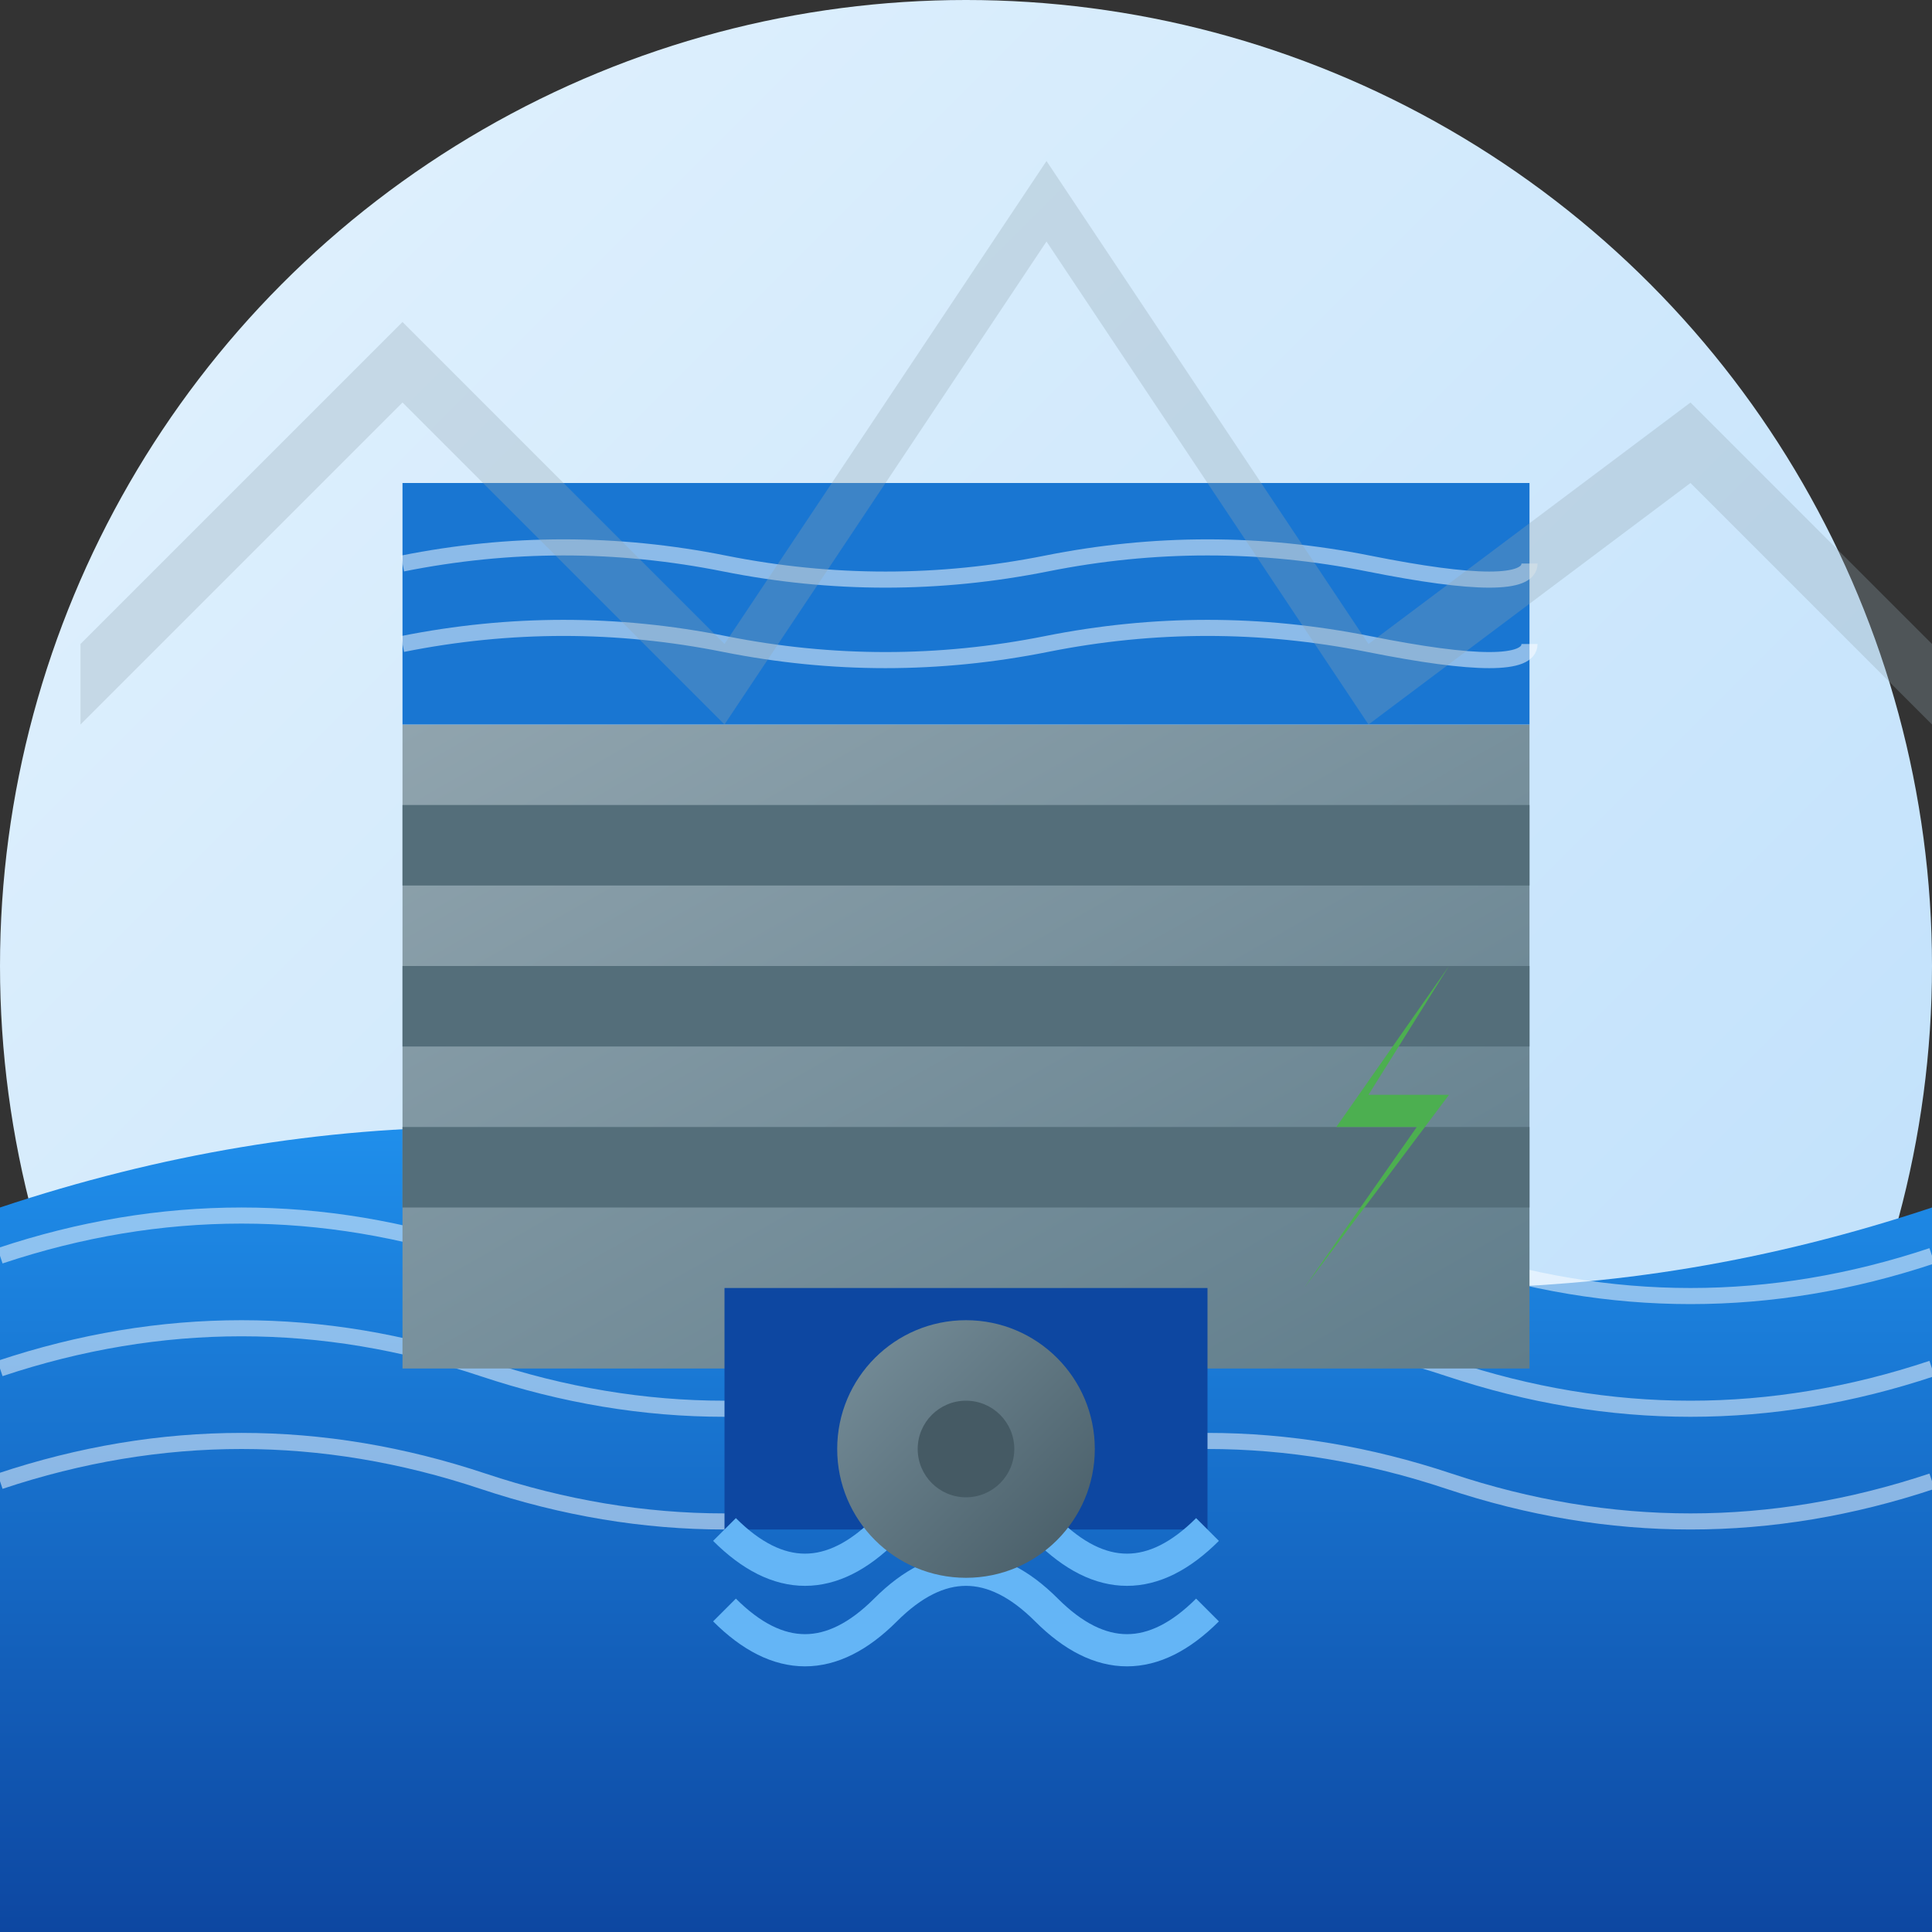 <svg xmlns="http://www.w3.org/2000/svg" width="120" height="120" viewBox="0 0 120 120">
  <rect x="0" y="0" width="120" height="120" fill="#333333" stroke="none"/>
  <defs>
    <linearGradient id="hydro-bg-gradient" x1="0%" y1="0%" x2="100%" y2="100%">
      <stop offset="0%" stop-color="#E3F2FD" />
      <stop offset="100%" stop-color="#BBDEFB" />
    </linearGradient>
    <linearGradient id="water-gradient" x1="0%" y1="0%" x2="0%" y2="100%">
      <stop offset="0%" stop-color="#2196F3" />
      <stop offset="100%" stop-color="#0D47A1" />
    </linearGradient>
    <linearGradient id="structure-gradient" x1="0%" y1="0%" x2="100%" y2="100%">
      <stop offset="0%" stop-color="#90A4AE" />
      <stop offset="100%" stop-color="#607D8B" />
    </linearGradient>
    <linearGradient id="turbine-gradient" x1="0%" y1="0%" x2="100%" y2="100%">
      <stop offset="0%" stop-color="#78909C" />
      <stop offset="100%" stop-color="#455A64" />
    </linearGradient>
  </defs>
  
  <!-- Background circle -->
  <circle cx="60" cy="60" r="60" fill="url(#hydro-bg-gradient)" />
  
  <!-- River/water -->
  <path d="M0,75 Q30,65 60,75 Q90,85 120,75 L120,120 L0,120 Z" fill="url(#water-gradient)" />
  
  <!-- Water wave lines -->
  <path d="M0,78 Q15,73 30,78 Q45,83 60,78 Q75,73 90,78 Q105,83 120,78" fill="none" stroke="#FFFFFF" stroke-width="1" opacity="0.5" />
  <path d="M0,85 Q15,80 30,85 Q45,90 60,85 Q75,80 90,85 Q105,90 120,85" fill="none" stroke="#FFFFFF" stroke-width="1" opacity="0.5" />
  <path d="M0,92 Q15,87 30,92 Q45,97 60,92 Q75,87 90,92 Q105,97 120,92" fill="none" stroke="#FFFFFF" stroke-width="1" opacity="0.5" />
  
  <!-- Dam structure -->
  <rect x="25" y="45" width="70" height="40" fill="url(#structure-gradient)" />
  
  <!-- Dam wall details -->
  <rect x="25" y="50" width="70" height="5" fill="#546E7A" />
  <rect x="25" y="60" width="70" height="5" fill="#546E7A" />
  <rect x="25" y="70" width="70" height="5" fill="#546E7A" />
  
  <!-- Water outlet -->
  <rect x="45" y="80" width="30" height="15" fill="#0D47A1" />
  
  <!-- Water flow from outlet -->
  <path d="M45,95 Q50,100 55,95 Q60,90 65,95 Q70,100 75,95" fill="none" stroke="#64B5F6" stroke-width="2" />
  <path d="M45,100 Q50,105 55,100 Q60,95 65,100 Q70,105 75,100" fill="none" stroke="#64B5F6" stroke-width="2" />
  
  <!-- Turbine -->
  <circle cx="60" cy="90" r="8" fill="url(#turbine-gradient)" />
  <circle cx="60" cy="90" r="3" fill="#455A64" />
  
  <!-- Water behind dam -->
  <rect x="25" y="30" width="70" height="15" fill="#1976D2" />
  
  <!-- Water texture behind dam -->
  <path d="M25,35 Q35,33 45,35 Q55,37 65,35 Q75,33 85,35 Q95,37 95,35" fill="none" stroke="#FFFFFF" stroke-width="1" opacity="0.5" />
  <path d="M25,40 Q35,38 45,40 Q55,42 65,40 Q75,38 85,40 Q95,42 95,40" fill="none" stroke="#FFFFFF" stroke-width="1" opacity="0.5" />
  
  <!-- Energy symbol -->
  <path d="M90,60 L83,70 L88,70 L81,80 L90,68 L85,68 Z" fill="#4CAF50" />
  
  <!-- Mountains in background -->
  <path d="M5,45 L25,25 L45,45 L65,15 L85,45 L105,30 L125,50 L125,45 L105,25 L85,40 L65,10 L45,40 L25,20 L5,40 Z" fill="#90A4AE" opacity="0.3" />
</svg>
